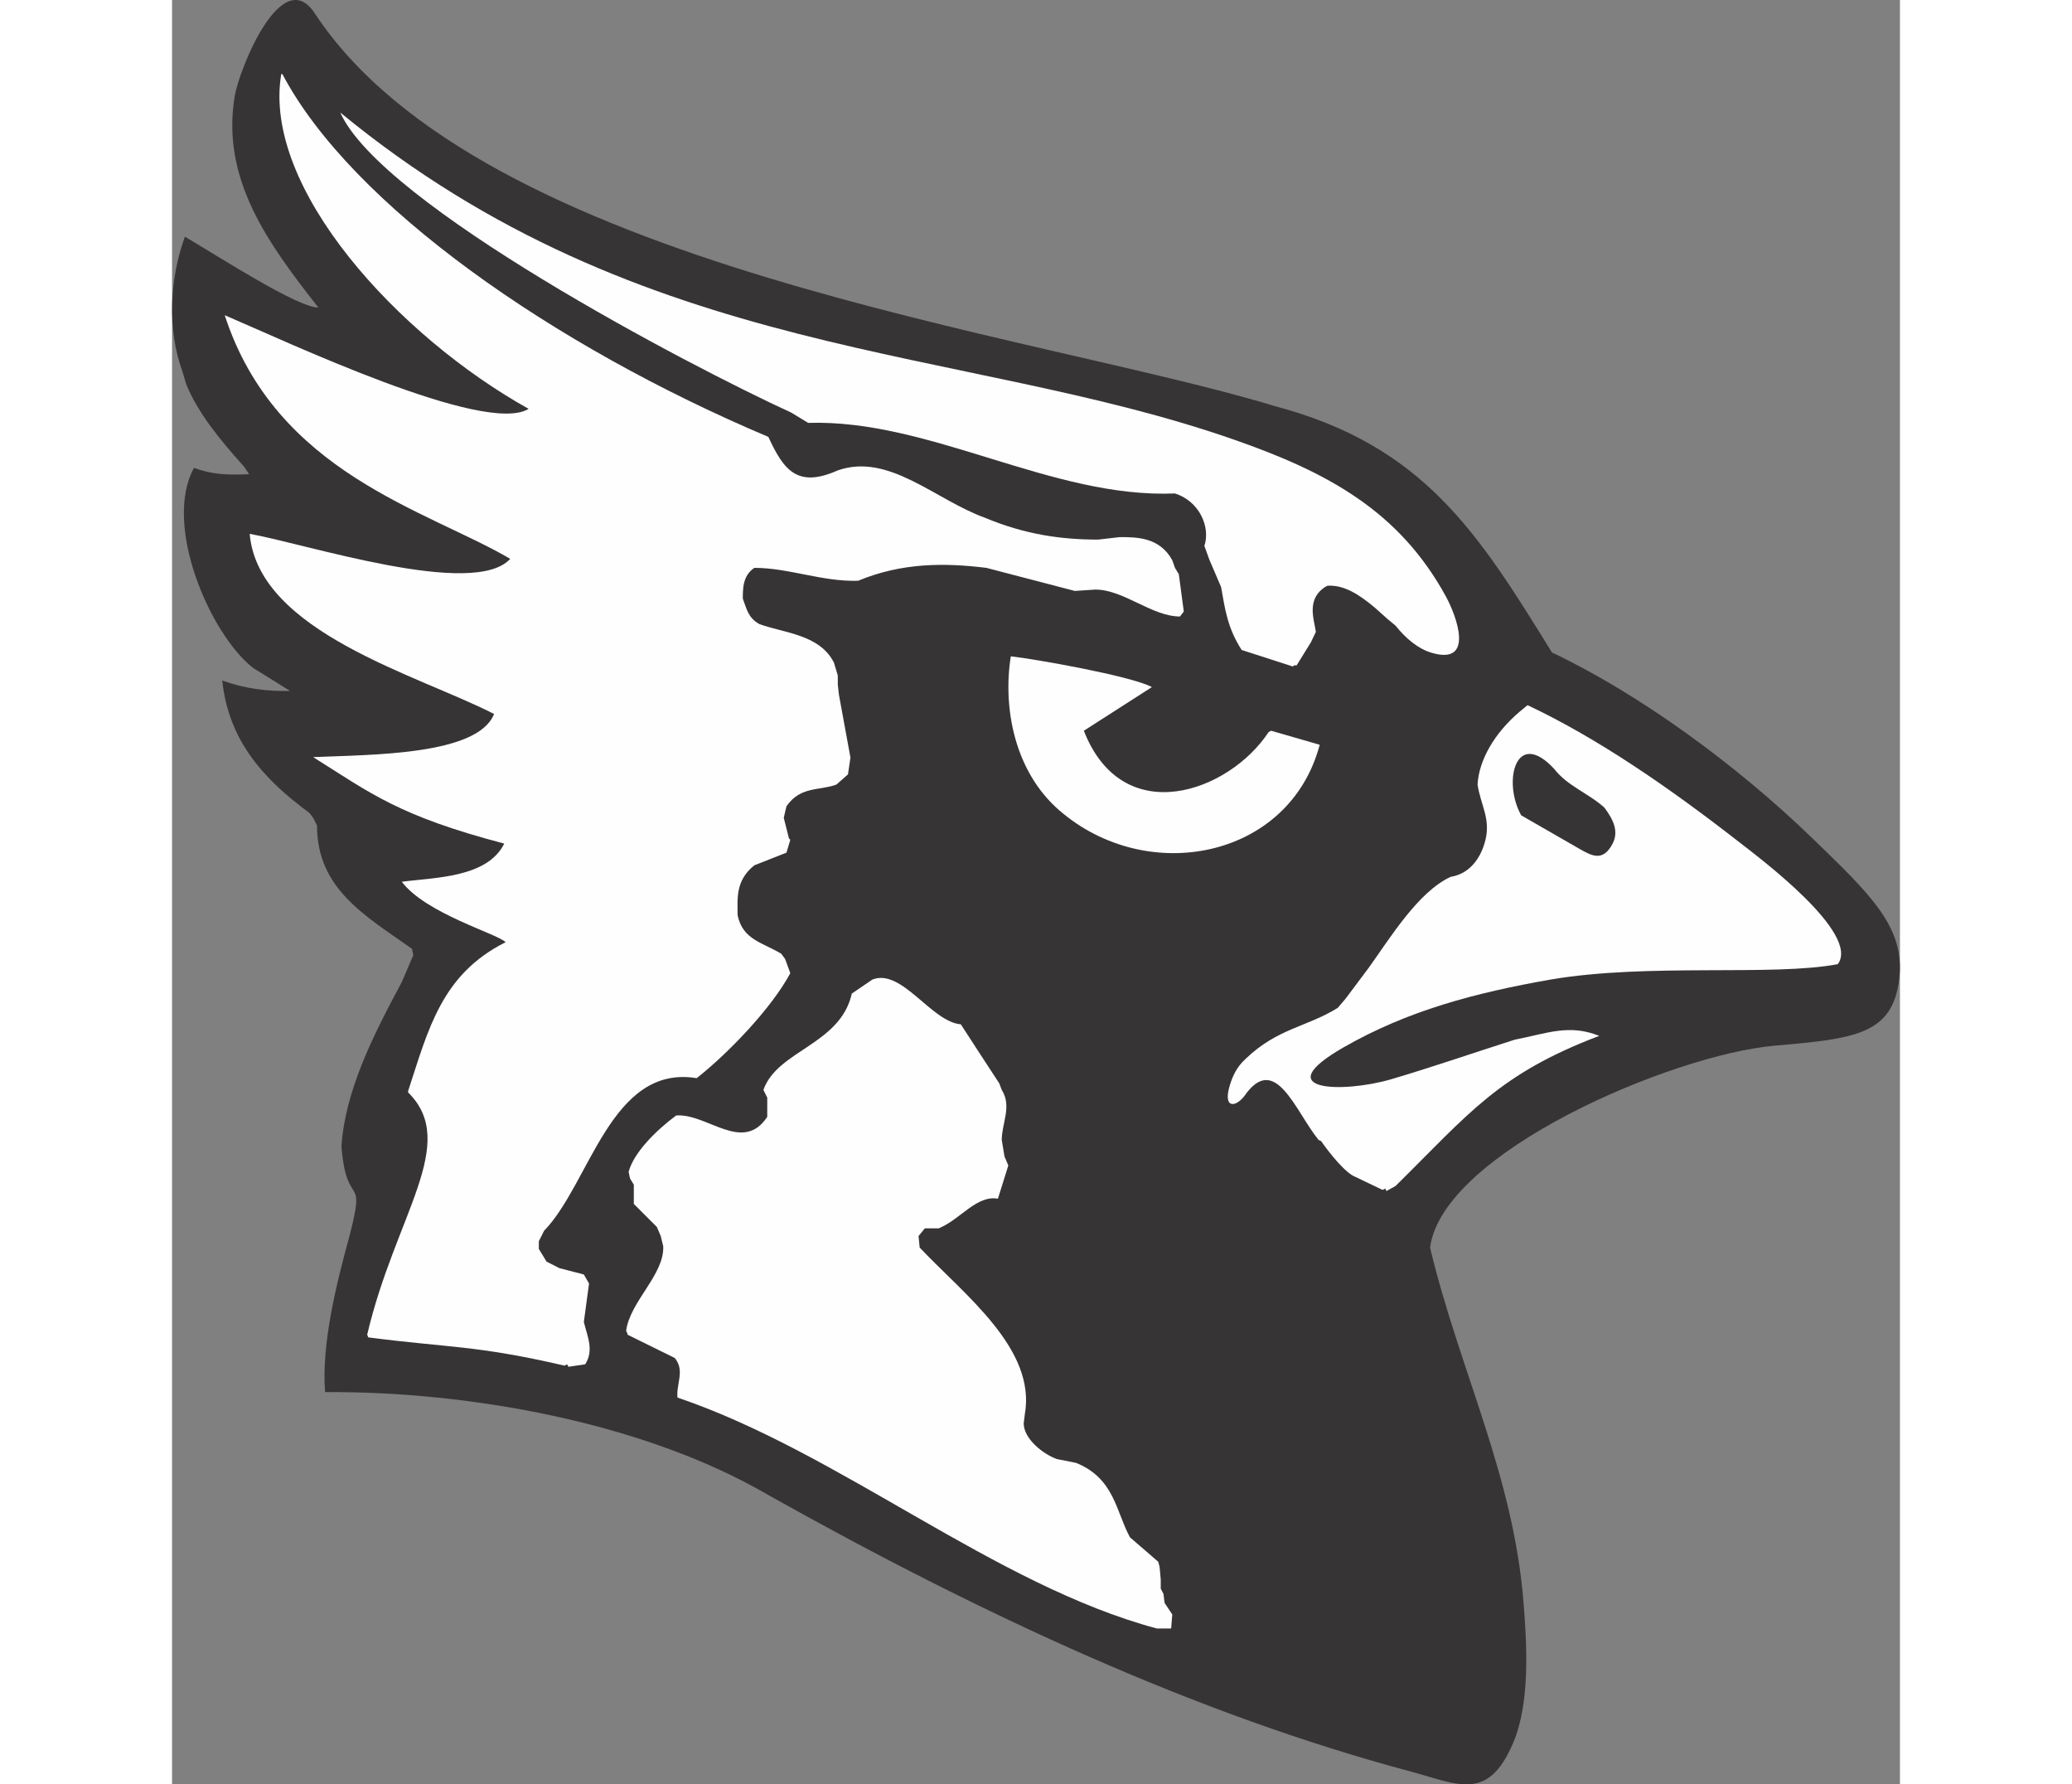<?xml version="1.0" encoding="UTF-8"?>
<!DOCTYPE svg PUBLIC "-//W3C//DTD SVG 1.1//EN" "http://www.w3.org/Graphics/SVG/1.1/DTD/svg11.dtd">
<!-- Creator: CorelDRAW -->
<svg xmlns="http://www.w3.org/2000/svg" xml:space="preserve" width="7.848in" height="6.757in" version="1.1" style="shape-rendering:geometricPrecision; text-rendering:geometricPrecision; image-rendering:optimizeQuality; fill-rule:evenodd; clip-rule:evenodd"
viewBox="0 0 7847.73 8102.42"
 xmlns:xlink="http://www.w3.org/1999/xlink"
 xmlns:xodm="http://www.corel.com/coreldraw/odm/2003">
 <rect x="0" y="0" width="7847.73" height="8102.42" fill="#808080" stroke="none"/>
 <defs>
  <style type="text/css">
   <![CDATA[
    .fil1 {fill:#FEFEFE}
    .fil0 {fill:#373435}
   ]]>
  </style>
 </defs>
 <g id="Layer_x0020__x0028_Black_x0020_and_x0020_White_x0029_">
  <g id="_2008725325232">
   <path class="fil0" d="M5622.6 8043.21c-965.99,-258.39 -1937.95,-706.8 -2914.25,-1254.56 -569.06,-331.96 -1367.35,-471.91 -2013.27,-467.37 -17.47,-215.69 51.52,-492.96 109.03,-702.5 80.23,-306.97 -10.48,-114.5 -34.92,-413.91 17.46,-250.62 139.68,-495.07 274.24,-745.68l52.37 -122.23 -6.16 -28.75c-212.24,-150.02 -431.37,-272.21 -431.37,-559.77l-17.47 -34.92 -17.47 -22.59c-206.8,-152.07 -366.82,-326.9 -395.38,-600.97 102.62,37.36 205.24,49.82 307.86,47.31l-168.23 -104.71c-195.9,-153.64 -409.64,-649.92 -268.06,-907.96 84.57,30.1 144.46,32.74 250.62,28.77l-23.63 -34.92c-109.89,-122.24 -209.52,-244.47 -261.9,-372.84l-17.47 -58.55c-69.84,-192.07 -58.68,-420.22 11.15,-612.3 165.89,97.71 511.3,321.64 606.13,321.64 -223.84,-285.41 -443.53,-581.22 -379.79,-960.12 20.88,-124.13 213.69,-603.39 363.42,-375.8 759.06,1153.73 3267.22,1451 4361.01,1783.73 676.9,179.45 923.61,576.81 1258.18,1118.51 395.51,187.46 836.46,508.08 1184.79,845.55 259.64,251.54 419.31,400.76 392.84,633.46 -29.06,255.5 -199.93,274.73 -563.26,306.09 -470.64,40.61 -1512.2,486.25 -1567.97,917.19 134.03,559.57 379.46,1032.93 424.75,1614.97 14.1,181.07 31.78,447.49 -47.19,633.58 -115.09,271.2 -252.19,187.54 -468.61,129.66z"/>
   <path class="fil1" d="M4472.9 7394.64c-739.51,-198.23 -1437.94,-798.05 -2177.44,-1048.67 -6.16,-63.68 34.92,-122.22 -12.33,-179.74l-214.66 -105.79c0,-5.14 0,-5.14 0,-5.14 -6.16,-12.32 -6.16,-12.32 -6.16,-12.32 17.47,-133.52 174.61,-255.75 168.45,-384.14l-11.3 -46.22 -17.46 -41.08 -104.76 -104.77 0 -87.3 -17.46 -28.76 -6.16 -29.79c23.62,-87.31 122.22,-185.9 215.69,-255.75 139.69,-11.29 303,174.61 413.92,6.16l0 -87.31 -17.47 -34.92c63.68,-180.78 349.21,-204.4 401.6,-437.55l93.47 -63.68c133.51,-52.38 267.05,192.07 401.59,203.37l87.31 134.55 87.3 133.52 11.3 29.79c47.24,74.98 0,150.98 0,226.98l12.32 74.98 17.47 41.09 -47.25 150.98c-92.43,-17.46 -168.45,88.33 -255.74,128.39 -12.33,6.16 -12.33,6.16 -12.33,6.16l-63.68 0 -28.76 34.92 5.14 52.38c204.39,215.69 529.97,460.14 477.6,756.97l-5.14 41.08c0,69.85 87.3,139.69 150.98,162.28l87.31 17.46c174.6,70.88 180.77,221.86 244.44,337.92l128.39 110.93 6.16 23.62 5.14 57.51 0 41.09 12.33 23.62 5.14 41.08 34.92 52.39 -5.13 63.68 -58.55 0 -6.16 0z"/>
   <path class="fil1" d="M1782.93 6201.15c-402.9,-93.58 -527.5,-80.99 -891.52,-128.39 -5.14,-12.33 -5.14,-12.33 -5.14,-12.33 127.34,-542.52 420.43,-868.39 185.9,-1100.02 0,-6.16 0,-6.16 0,-6.16 91.77,-280.73 152.03,-530.47 442.68,-675.83 -32.14,-36.9 -361.62,-128.92 -471.35,-274.52 143.76,-19.63 388.02,-16.67 465.19,-173.29 -479.01,-125.87 -604.78,-227.46 -867.96,-392.79 266.61,-11.24 747.72,-8.19 821.74,-195.74 -340.61,-175.48 -1071.29,-370.89 -1109.85,-817.97 255.95,45.17 1017.68,295.18 1183.35,113.4 -379.81,-222.08 -1063.61,-389.36 -1296.77,-1106.2 281.72,119.76 1182.64,546.49 1380.41,425.22 -589.98,-328.36 -1211,-1001.89 -1123.64,-1520.11 5.13,0 5.13,0 5.13,0 314.5,596.3 1231.02,1235.02 2207.24,1647.47 70.19,152.72 132.76,233.17 315.33,152.01 232.12,-81.14 441.65,133.52 669.67,215.68 179.74,74.98 343.05,98.61 512.52,98.61l98.6 -11.29c76.01,0 180.77,0 238.29,104.76l12.33 34.92 17.47 28.75 22.59 169.47 -17.46 22.59c-127.36,0 -255.74,-122.22 -384.14,-122.22l-93.46 6.16 -401.59 -104.76c-192.08,-23.63 -384.15,-23.63 -582.38,58.55 -163.3,5.14 -314.28,-58.55 -471.44,-58.55 -52.38,34.92 -52.38,93.46 -52.38,139.68 17.47,46.23 23.63,87.31 76.01,116.07 116.06,41.08 273.2,47.23 337.91,174.6l17.47 58.54 0 41.09 5.14 46.22 52.37 285.53 -11.29 76 -52.38 46.22c-76.01,28.77 -163.31,6.16 -226.98,98.62l-12.33 52.37 23.62 93.46c6.16,6.16 6.16,6.16 6.16,6.16l-17.46 58.55 -145.86 57.52c-87.3,69.85 -76,152.02 -76,226.98 23.61,110.93 110.93,122.23 198.23,174.6l17.46 23.63 23.63 64.71c-87.31,162.27 -285.54,366.68 -425.22,476.57 -390.3,-63.68 -483.76,477.6 -693.3,693.28l-23.61 47.25 0 34.92 34.92 57.52 58.54 29.78 110.93 28.77 23.63 41.08 -23.63 174.6c17.47,69.85 46.23,128.39 6.16,192.07l-76 11.3 -6.16 -11.3 -11.29 6.16z"/>
   <path class="fil1" d="M5497.94 5403.09l-122.22 -58.54c-46.22,-17.47 -116.06,-104.76 -157.15,-163.31 -11.3,-5.14 -11.3,-5.14 -11.3,-5.14 -106.06,-130.42 -197.09,-402.54 -337.9,-198.23 -41.5,52.37 -96.72,54.41 -65.39,-49.32 12.7,-42.03 31.56,-83.97 71.54,-120.15 144.82,-139.68 279.37,-144.82 419.06,-232.12l34.92 -41.08 104.76 -139.7c97.57,-135.81 225.36,-346.14 372.84,-413.92 90.49,-14.64 139.6,-90.91 158.22,-168.23 23.5,-97.56 -22.51,-160.11 -36,-250.84 6.17,-110.92 76.01,-233.15 192.08,-331.74l34.91 -28.77c317.89,149.73 642.64,373.77 958.2,619.49 90.78,70.7 554.79,416.09 450.99,556.53 -295.68,56.33 -858.98,-5.94 -1304.41,69.85 -344.84,60.77 -649.78,141.21 -941.02,308.37 -347.5,199.47 -5.46,207.83 212.8,145.62 186.83,-54.96 378.67,-121.37 564.9,-180.77 149.37,-29.27 247.29,-72.2 384.14,-17.47 -458.6,174.02 -591.81,353.05 -925.42,682l-41.08 22.59 -5.14 -11.3 -12.33 6.16z"/>
   <path class="fil0" d="M6390.15 3853.25l-262.59 -151.03c-85.62,-152.78 -24.54,-400.45 150.98,-209.53 58.55,76.01 157.15,110.93 226.99,174.61 42.25,56.33 65.79,109.31 36.68,164.35 -43.41,82.1 -92.86,55.66 -152.06,21.61z"/>
   <path class="fil1" d="M4030.23 3680.04c-206.22,-178.69 -257.38,-469.39 -220.83,-699.86 105.18,11.5 545.44,88.69 640.91,139.69l-309.16 198.23c176.59,452.38 659.14,279.64 839.14,6.16 11.3,-6.16 11.3,-6.16 11.3,-6.16l220.82 63.68c-137.08,517.91 -783.91,643.37 -1182.18,298.28z"/>
   <path class="fil1" d="M5090.18 3026.38l-232.11 -74.98c-64.71,-99.63 -76.01,-186.92 -93.46,-285.53l-52.4 -122.22 -23.61 -64.7c28.75,-87.31 -23.63,-203.37 -133.52,-238.29 -559.78,23.62 -1112.34,-337.91 -1665.96,-320.45l-76 -46.23c-465.47,-213.21 -1863.2,-945.74 -2049.07,-1362.96 1378.09,1133.22 2814.65,1050.92 4058.98,1485.18 422.24,147.36 748.67,321.71 962.18,711.56 47.55,86.82 134.39,316.57 -66.37,255.83 -59.78,-18.08 -115.06,-64 -162.35,-123.11l-34.92 -28.75 -58.55 -52.38c-69.85,-58.54 -139.69,-104.77 -215.68,-99.63 -11.3,6.16 -11.3,6.16 -11.3,6.16 -69.85,46.22 -58.55,116.06 -46.23,174.6l5.15 28.77 -22.6 47.24 -64.71 104.76 -11.29 0 -6.17 5.13z"/>
  </g>
 </g>
</svg>

